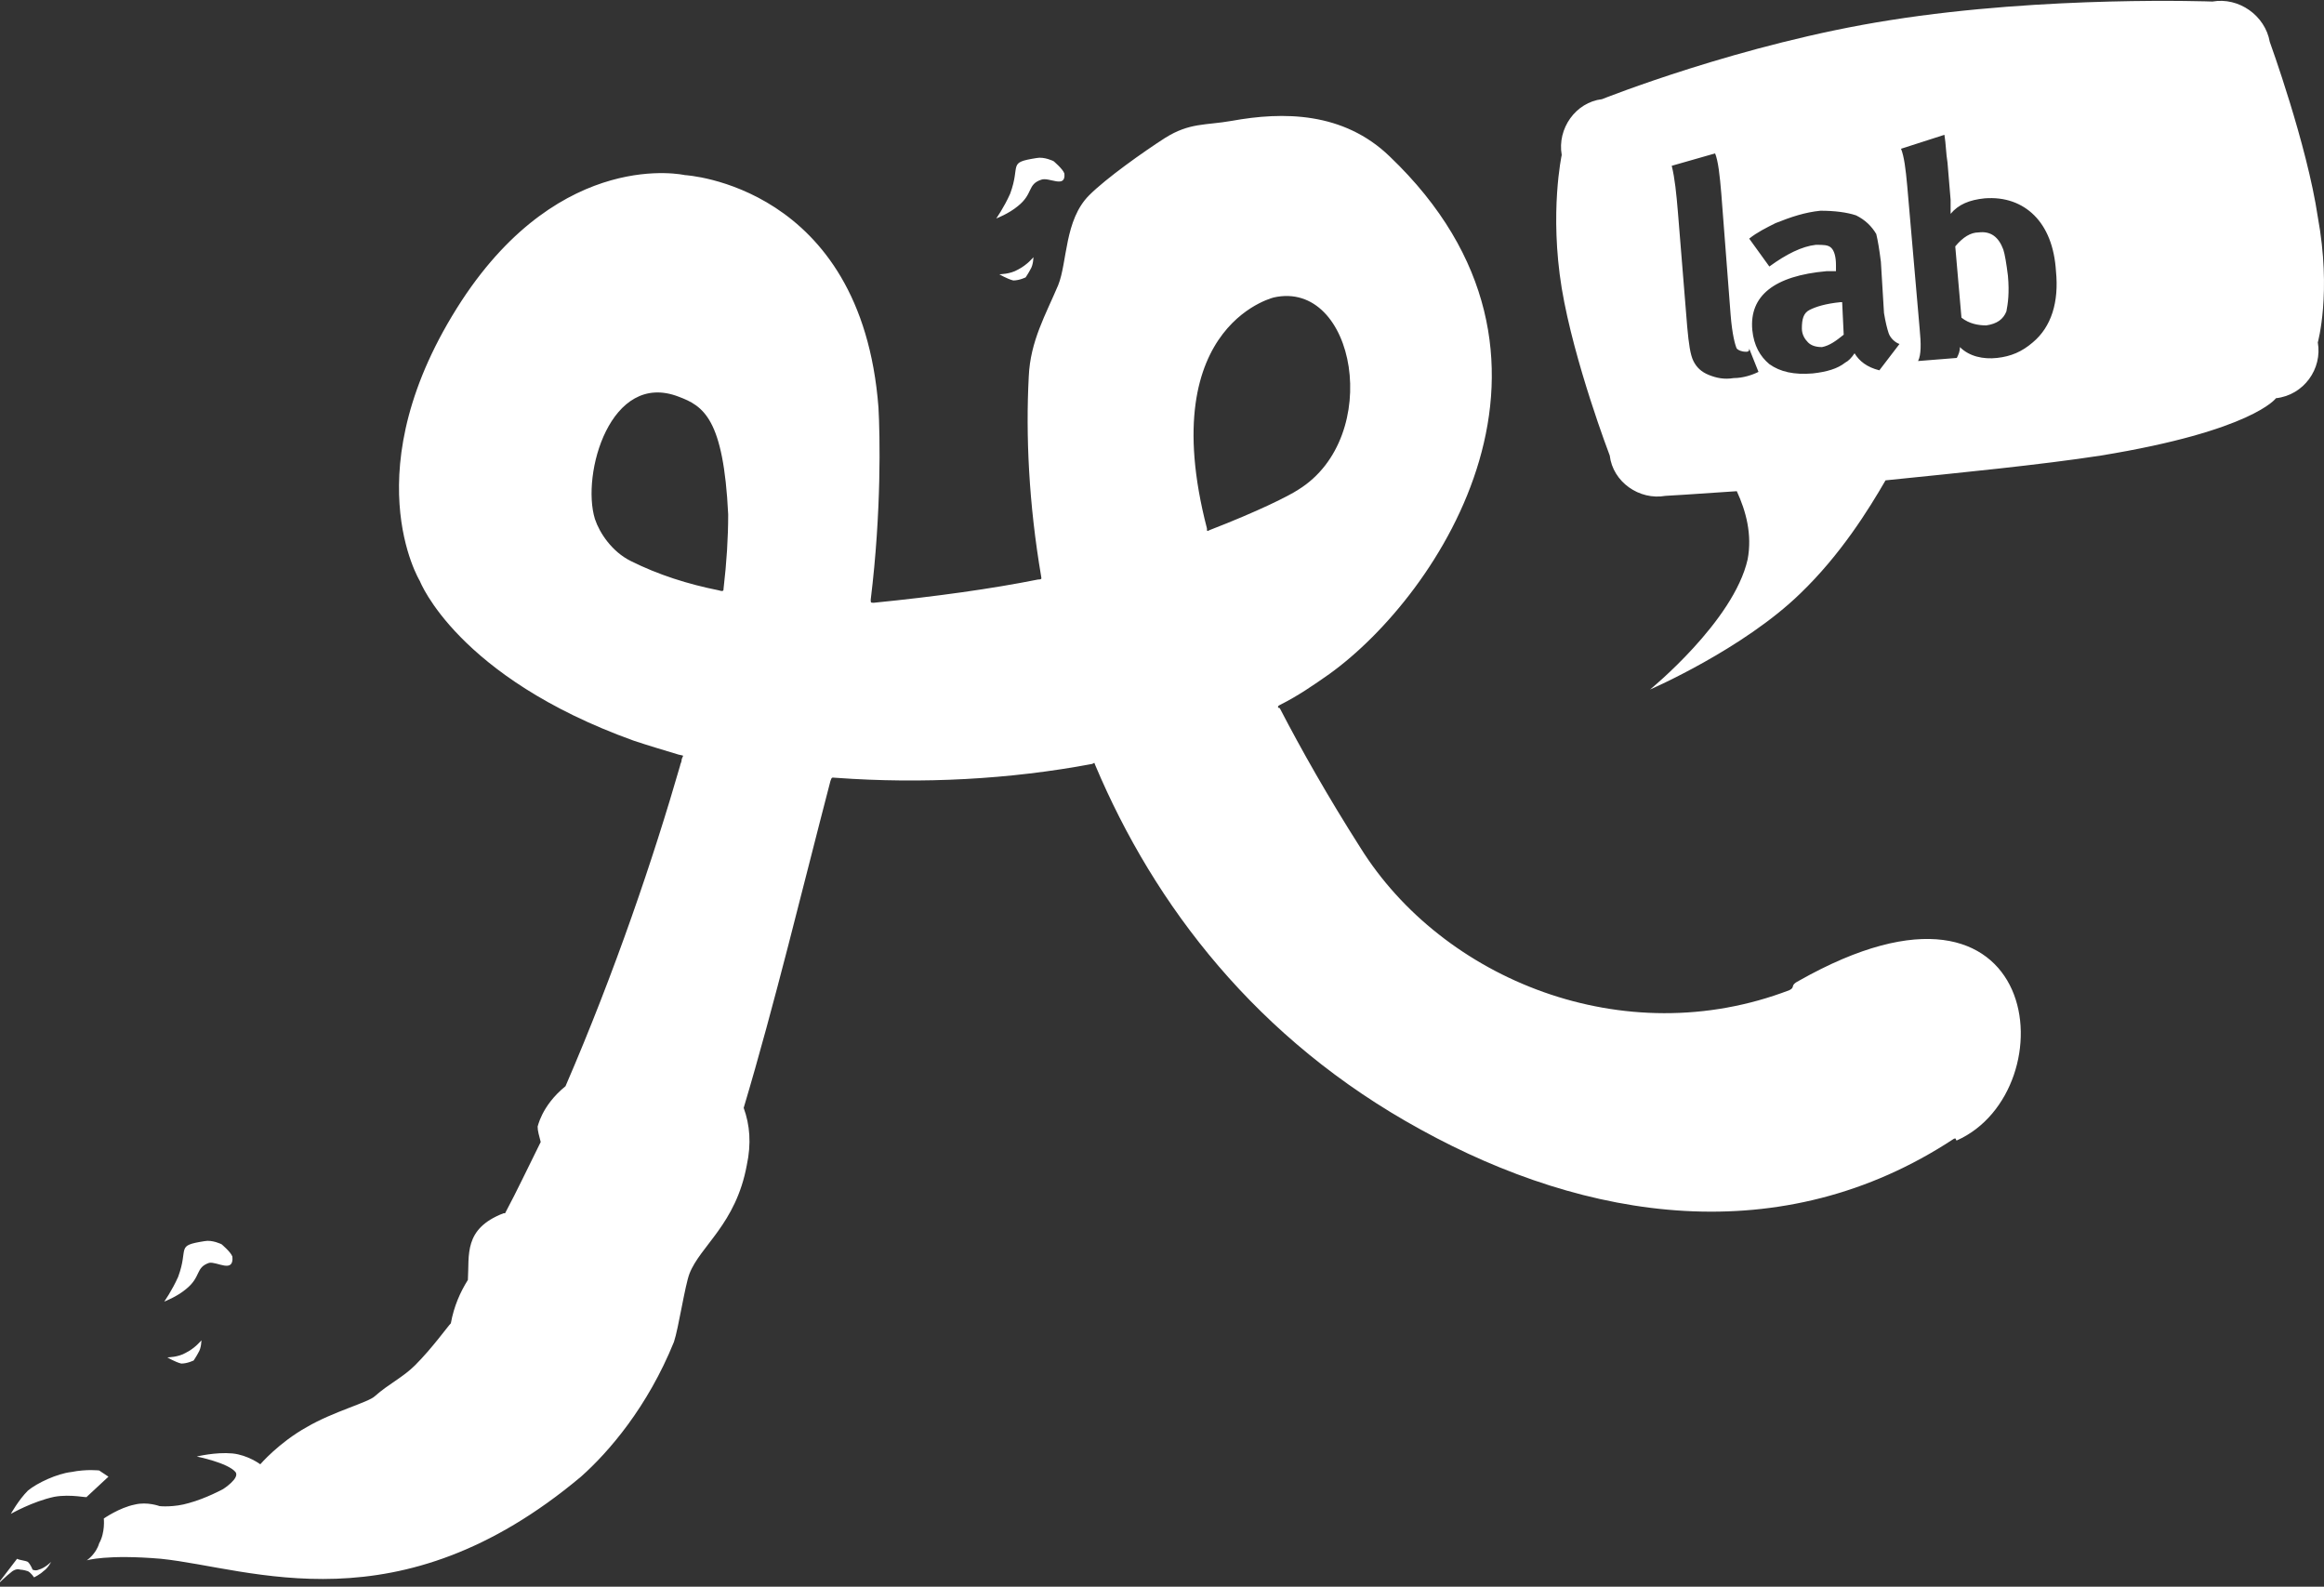 <svg version="1.1" xmlns="http://www.w3.org/2000/svg" xmlns:xlink="http://www.w3.org/1999/xlink" x="0px" y="0px" viewBox="0 0 150 102.4" enable-background="new 0 0 150 102.4" xml:space="preserve">
	<rect x="0" y="0" width="150" height="102.4" fill="#333333" stroke="none"/>
	<g>
		<path fill="white" d="M126.3,73.6c-0.1,0,0-0.2-0.2-0.1c-11.1,7.3-23.7,5.3-34.4-0.6c-10.6-5.8-17.2-14.5-21-23.5
			c-0.1-0.2,0-0.2-0.2-0.1c-5.3,1-11,1.3-16.5,0.9c-0.3,0-0.3-0.1-0.4,0.2c-1.8,6.9-3.6,14.4-5.6,21.1c0.4,1.1,0.5,2.3,0.2,3.7
			c-0.7,3.8-3,5.2-3.7,7c-0.3,0.8-0.7,3.5-1,4.4c-1.7,4.2-4.2,7.1-6,8.7c-11.8,9.9-21.3,5.9-27.1,5.3c-3.5-0.3-4.8,0.1-4.8,0.1
			s0.6-0.4,0.8-1.1C6.8,98.9,6.7,98,6.7,98c0,0,1-0.7,2-0.9c0.8-0.2,1.6,0.1,1.6,0.1c0,0,0.9,0.1,1.9-0.2c1.1-0.3,2.2-0.9,2.2-0.9
			s1.1-0.7,0.8-1.1c-0.5-0.6-2.5-1-2.5-1c0,0,1.2-0.3,2.3-0.2c1,0.1,1.8,0.7,1.8,0.7s1.2-1.4,3-2.4c1.7-1,4-1.6,4.4-2
			c0.9-0.8,1.8-1.2,2.6-2c1.1-1.1,2.1-2.5,2.3-2.7c0.2-1.1,0.6-2,1.1-2.8c0.1-1.6-0.3-3.3,2.3-4.3c0,0,0.1,0,0.1,0
			c0.8-1.5,1.5-3,2.3-4.6c-0.1-0.4-0.2-0.7-0.2-1c0,0.1,0.2-1.3,1.8-2.6c3.2-7.4,5.7-14.8,7.4-20.7c0-0.1,0.1-0.2,0.1-0.4
			c0.1-0.3,0.2-0.2-0.2-0.3c-1-0.3-2-0.6-2.9-0.9c-11.4-4.1-13.8-10.3-13.8-10.3s-4.4-7.2,2.7-18.1c6.5-9.9,14.4-8.1,14.4-8.1
			s11.4,0.6,12.5,15c0.1,1.8,0.2,6.7-0.5,12.4c0,0.2,0,0.2,0.2,0.2C60.4,38.5,64,38,67,37.4c0.3,0,0.2-0.1,0.2-0.2
			c-0.8-4.7-1-9.1-0.8-12.9c0.1-2.3,1.1-4,1.9-5.9c0.6-1.5,0.4-4.2,2-5.8c1.1-1.1,3.5-2.8,4.9-3.7c1.6-1,2.6-0.8,4.3-1.1
			c3.3-0.6,7.2-0.6,10.2,2.3c13.5,12.9,3.2,28.3-3.9,33.4c-1,0.7-2,1.4-3.2,2c-0.2,0.1-0.1,0.2,0,0.2c1.4,2.7,3.1,5.7,5.2,9
			c5.3,8.5,17,13.3,27.7,9.2c0.4-0.2,0-0.3,0.6-0.6C132,54.3,133.5,70.4,126.3,73.6L126.3,73.6z M47,33.2c-0.3-6.2-1.6-7-3.2-7.6
			c-4.4-1.7-6.3,5-5.4,7.9c0.3,0.9,1.1,2.1,2.3,2.7c1.8,0.9,3.7,1.5,5.7,1.9c0.3,0.1,0.3,0,0.3-0.1C46.9,36.3,47,34.7,47,33.2
			L47,33.2z M83.8,31.6c5.5-3.4,3.7-13.6-1.6-12.4c0.5-0.1-7.8,1.4-4.3,14.9c0,0.2,0,0.2,0.2,0.1C81.2,33,83.2,32,83.8,31.6
			L83.8,31.6z M66.7,16.6c0,0,0,0.5-0.2,0.8c-0.1,0.2-0.3,0.5-0.3,0.5s-0.4,0.2-0.8,0.2c-0.4-0.1-0.9-0.4-0.9-0.4s0.7,0,1.2-0.3
			C66.3,17.1,66.7,16.6,66.7,16.6L66.7,16.6z M67.2,11.6c-0.9,0.3-0.5,0.9-1.5,1.7c-0.6,0.5-1.4,0.8-1.4,0.8s0.5-0.7,0.9-1.6
			c0.7-1.9-0.2-2,1.7-2.3c0.5-0.1,1.1,0.2,1.1,0.2c0,0,0.6,0.5,0.7,0.8C68.8,12.2,67.7,11.4,67.2,11.6L67.2,11.6z M13,86.5
			c0,0,0,0.5-0.2,0.8c-0.1,0.2-0.3,0.5-0.3,0.5S12.1,88,11.7,88c-0.4-0.1-0.9-0.4-0.9-0.4c0,0,0.7,0,1.2-0.3
			C12.6,87,13,86.5,13,86.5L13,86.5z M13.5,81.5c-0.9,0.3-0.5,0.9-1.5,1.7c-0.6,0.5-1.4,0.8-1.4,0.8s0.5-0.7,0.9-1.6
			c0.7-1.9-0.2-2,1.7-2.3c0.5-0.1,1.1,0.2,1.1,0.2s0.6,0.5,0.7,0.8C15.1,82.2,14,81.4,13.5,81.5L13.5,81.5z M3.5,96.6
			c-1.4,0.3-2.8,1.1-2.8,1.1c0,0,0.5-0.9,1.1-1.5c0.6-0.5,1.9-1.1,2.8-1.2c1-0.2,1.8-0.1,1.8-0.1l0.6,0.4l-1.4,1.3
			C5.7,96.7,4.6,96.4,3.5,96.6L3.5,96.6z M1.8,100.8c0.2,0.2,0.3,0.5,0.3,0.5s0.2,0.1,0.4,0c0.4-0.1,0.8-0.5,0.8-0.5
			c0,0-0.2,0.4-0.5,0.6c-0.2,0.2-0.6,0.4-0.6,0.4s-0.2-0.3-0.4-0.4c-0.3-0.1-0.5-0.1-0.5-0.1s-0.2-0.1-0.5,0.1c-0.4,0.3-1,0.9-1,0.9
			l1.3-1.7C1.3,100.7,1.6,100.7,1.8,100.8L1.8,100.8z M149.6,22.1c0.3,1.7-0.9,3.4-2.7,3.6c0,0-1.5,2.1-11.3,3.7
			c-3.9,0.6-9,1.1-13.9,1.6c-1.1,1.9-2.9,4.8-5.5,7.3c-3.7,3.6-9.7,6.2-9.7,6.2s5.4-4.4,6.3-8.4c0.3-1.6-0.1-3.1-0.7-4.4
			c-2.8,0.2-4.6,0.3-4.6,0.3c-1.7,0.3-3.4-0.9-3.6-2.6c0,0-2.3-6-3.1-10.8c-0.8-4.9,0-8.6,0-8.6c-0.3-1.7,0.9-3.4,2.6-3.6
			c0,0,9-3.6,18.6-5.1c10.1-1.6,20.8-1.2,20.8-1.2c1.7-0.3,3.4,0.9,3.7,2.6c0,0,2.4,6.6,3.1,11.3C150.5,18.9,149.6,22.1,149.6,22.1
			L149.6,22.1z M112.7,22.7c-0.3,0-0.5-0.1-0.6-0.2c-0.1-0.2-0.3-0.9-0.4-2.2l-0.6-7.8c-0.1-1.2-0.2-2.1-0.4-2.6l-2.8,0.8
			c0.2,0.8,0.3,1.8,0.4,3l0.6,7.4c0.1,1.1,0.2,1.8,0.4,2.2c0.2,0.4,0.5,0.7,1,0.9c0.5,0.2,1,0.3,1.6,0.2c0.6,0,1.2-0.2,1.6-0.4
			l-0.6-1.5C112.9,22.7,112.8,22.7,112.7,22.7L112.7,22.7z M121.9,21.5c-0.1-0.3-0.2-0.7-0.3-1.3l-0.2-3.3c-0.1-0.8-0.2-1.4-0.3-1.8
			c-0.3-0.5-0.7-0.9-1.3-1.2c-0.6-0.2-1.4-0.3-2.3-0.3c-1,0.1-1.9,0.4-2.9,0.8c-0.6,0.3-1.2,0.6-1.7,1l1.3,1.8
			c1.1-0.8,2.1-1.3,3-1.4c0.5,0,0.8,0,1,0.2c0.2,0.2,0.3,0.6,0.3,1.1l0,0.4c-0.2,0-0.4,0-0.6,0c-3.4,0.3-5,1.6-4.8,3.8
			c0.1,1,0.5,1.7,1.1,2.2c0.7,0.5,1.6,0.7,2.8,0.6c0.9-0.1,1.6-0.3,2.1-0.7c0.2-0.1,0.4-0.3,0.6-0.6c0.3,0.5,0.8,0.9,1.6,1.1
			l1.3-1.7C122.3,22.1,122,21.8,121.9,21.5L121.9,21.5z M132.7,17.5c-0.1-1.6-0.6-2.8-1.4-3.6c-0.8-0.8-1.9-1.2-3.2-1.1
			c-1,0.1-1.7,0.4-2.2,1c0-0.2,0-0.5,0-0.9l-0.2-2.4c-0.1-0.6-0.1-1.2-0.2-1.8l-2.8,0.9c0.2,0.5,0.3,1.3,0.4,2.4l0.8,9.2
			c0.1,1,0.1,1.7-0.1,2.1l2.5-0.2c0.1-0.2,0.2-0.4,0.2-0.7c0.6,0.6,1.5,0.8,2.4,0.7c0.9-0.1,1.6-0.4,2.3-1
			C132.4,21.1,132.9,19.5,132.7,17.5L132.7,17.5z M128.2,21c-0.5,0-1.1-0.1-1.6-0.5l-0.4-4.6c0.5-0.6,1-0.9,1.5-0.9
			c0.8-0.1,1.3,0.3,1.6,1.1c0.1,0.3,0.2,0.9,0.3,1.7c0.1,1.1,0,1.8-0.1,2.3C129.3,20.6,128.9,20.9,128.2,21L128.2,21z M117.6,22.4
			c-0.4,0-0.7-0.1-0.9-0.3c-0.2-0.2-0.4-0.5-0.4-0.9c0-0.6,0.1-1,0.5-1.2c0.4-0.2,1-0.4,2-0.5l0.1,0l0.1,2.1
			C118.5,22,118.1,22.3,117.6,22.4L117.6,22.4z"/>
	</g>
</svg>
